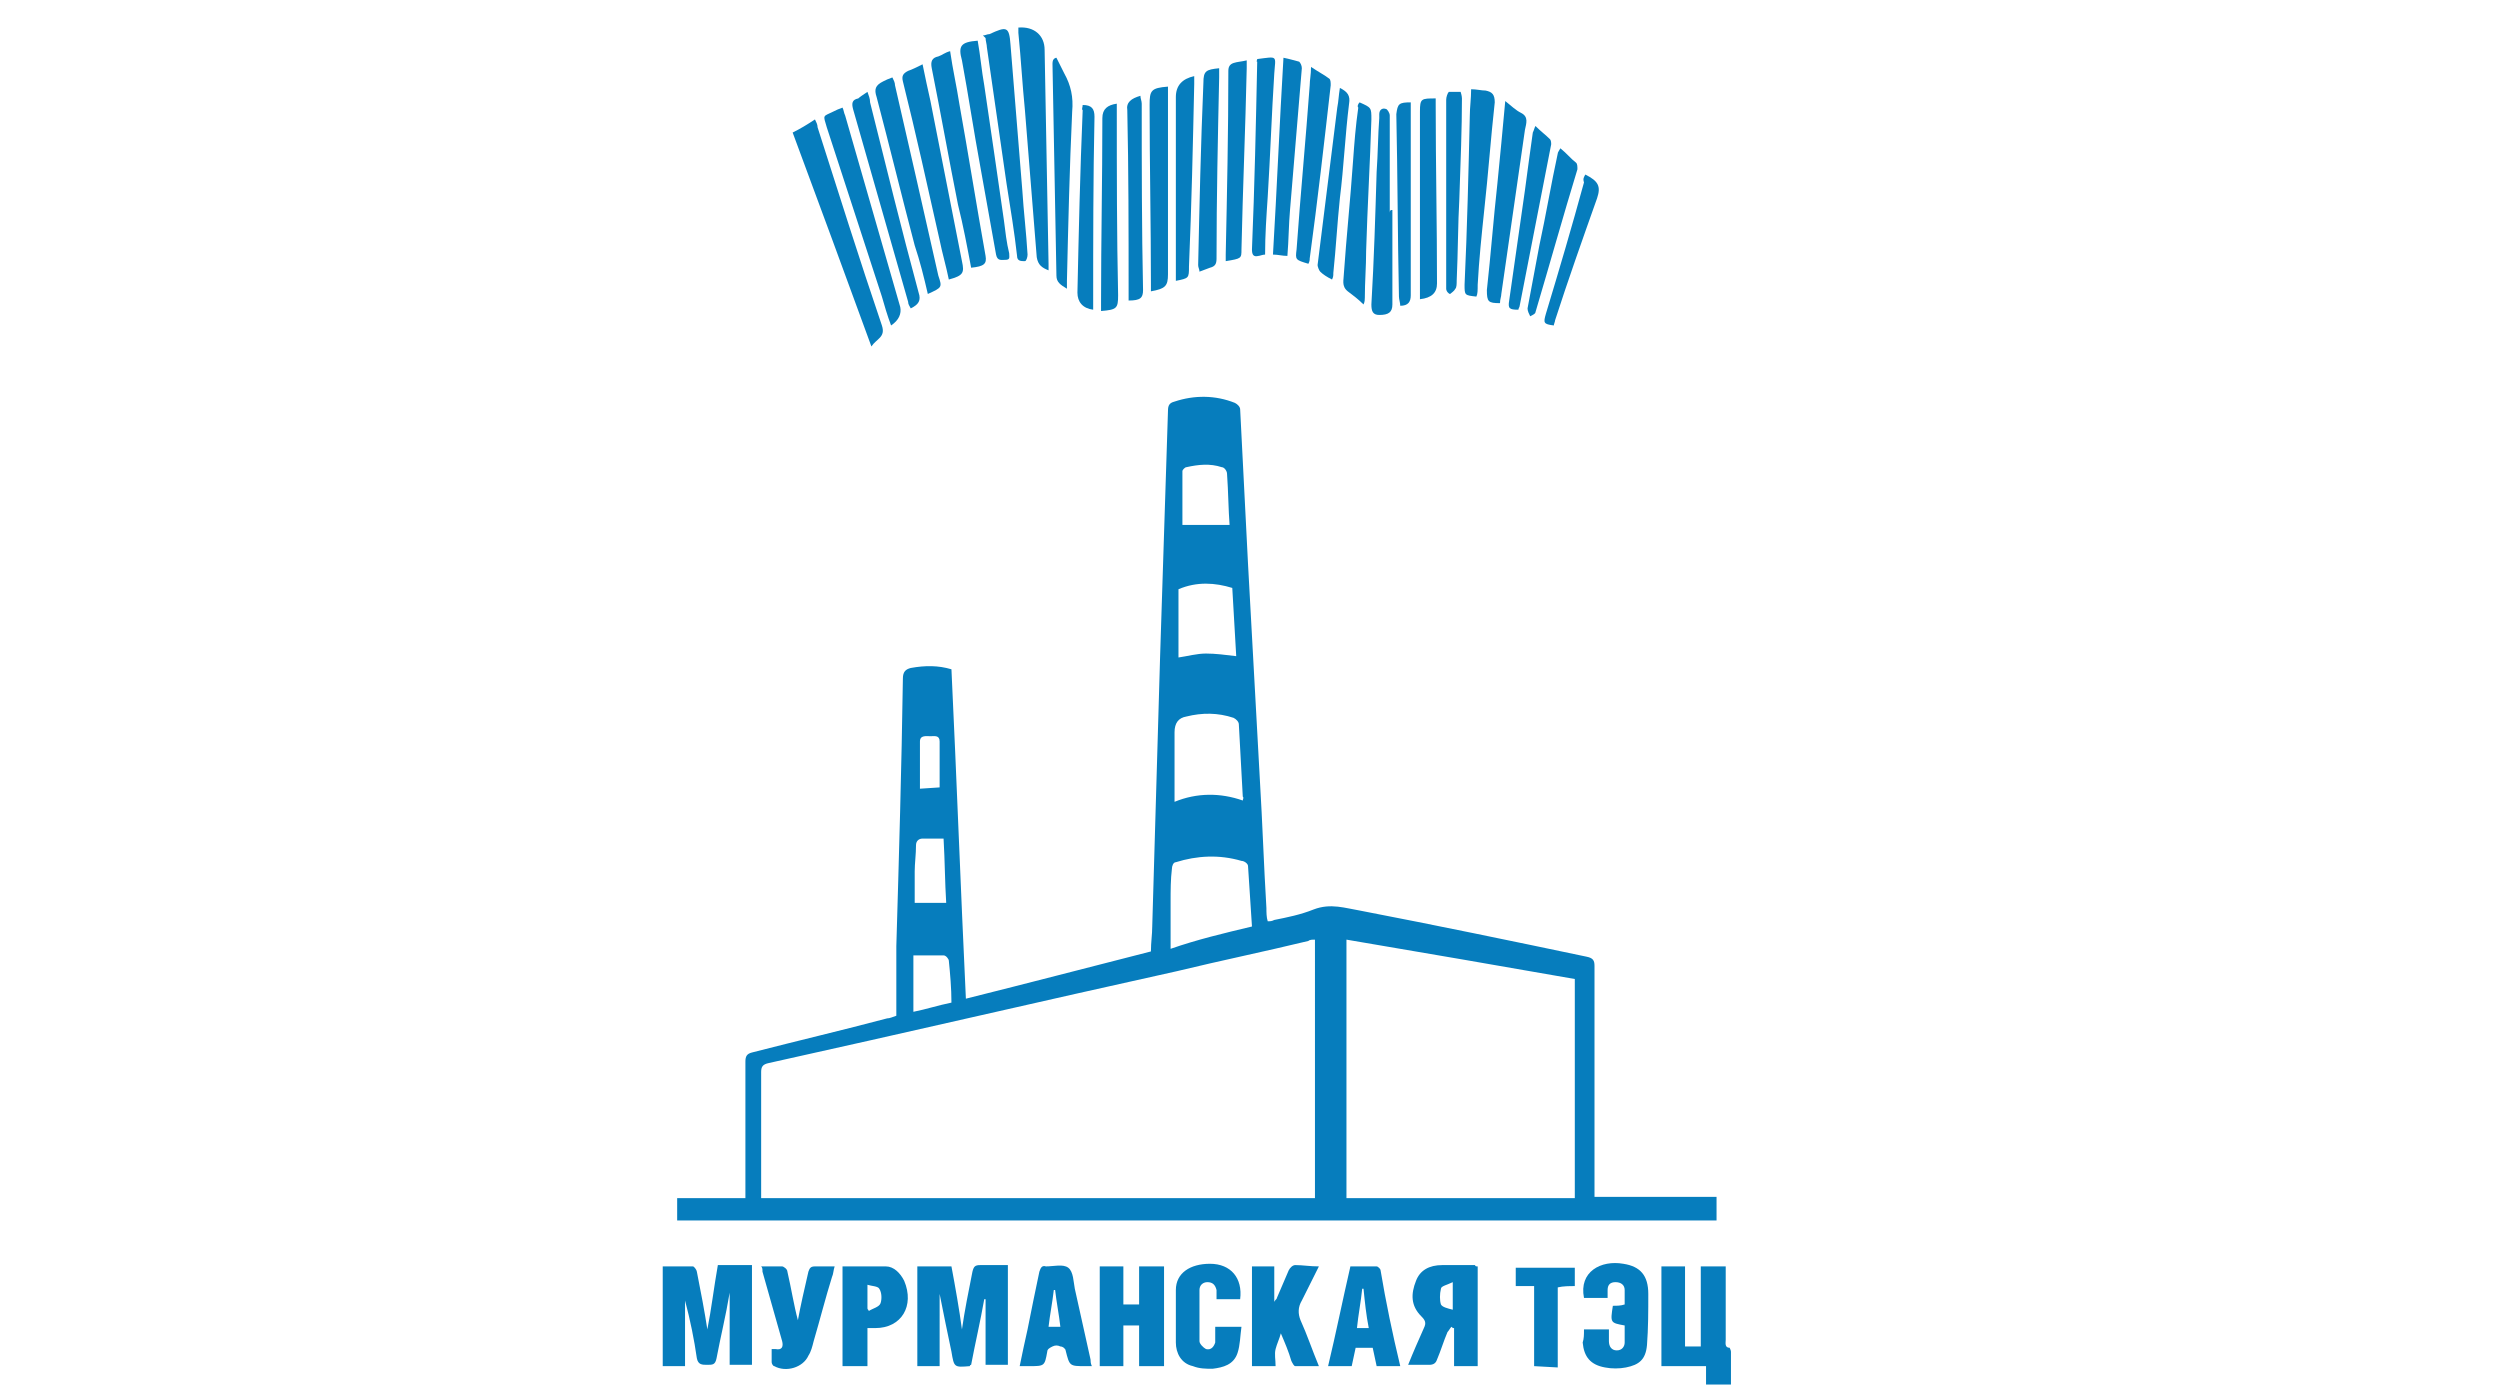 <?xml version="1.0" encoding="UTF-8"?> <!-- Generator: Adobe Illustrator 28.2.0, SVG Export Plug-In . SVG Version: 6.00 Build 0) --> <svg xmlns="http://www.w3.org/2000/svg" xmlns:xlink="http://www.w3.org/1999/xlink" id="Layer_1" x="0px" y="0px" viewBox="0 0 190.5 105.5" style="enable-background:new 0 0 190.5 105.5;" xml:space="preserve"> <style type="text/css"> .st0{fill:#067DBD;} </style> <path class="st0" d="M72.5,51c0.4,8.4,0.7,16.7,1.1,25.1c4.8-1.2,9.4-2.4,14.1-3.6c0-0.7,0.1-1.3,0.1-1.9c0.2-6.9,0.4-13.8,0.6-20.6 c0.2-6.2,0.4-12.4,0.6-18.7c0-0.4,0.1-0.6,0.5-0.7c1.5-0.5,3.1-0.5,4.6,0.1c0.2,0.1,0.4,0.3,0.4,0.5c0.2,3.9,0.4,7.9,0.6,11.8 c0.3,5.5,0.6,10.9,0.9,16.4c0.2,3.3,0.3,6.5,0.5,9.8c0,0.3,0,0.7,0.1,1c0.2,0,0.3,0,0.5-0.1c1-0.2,2-0.4,3-0.8 c1.3-0.5,2.4-0.1,3.6,0.1c5.7,1.1,11.5,2.3,17.2,3.5c0.5,0.1,0.6,0.3,0.6,0.7c0,5.6,0,11.2,0,16.8v0.8h9.3v1.8H51.6v-1.7h5.2 c0-0.3,0-0.5,0-0.7c0-3.2,0-6.5,0-9.7c0-0.4,0.1-0.6,0.5-0.7c3.5-0.9,6.9-1.7,10.3-2.6c0.2,0,0.4-0.1,0.7-0.2c0-1.8,0-3.5,0-5.3 c0.2-6.8,0.4-13.6,0.5-20.4c0-0.5,0.2-0.7,0.6-0.8C70.5,50.7,71.5,50.7,72.5,51L72.5,51z M100.2,71.6c-0.2,0-0.4,0-0.5,0.1 c-3.3,0.8-6.7,1.5-10,2.3c-10.4,2.3-20.7,4.7-31.1,7c-0.5,0.1-0.6,0.3-0.6,0.7c0,3,0,6,0,9c0,0.2,0,0.4,0,0.6h42.2L100.2,71.6 L100.2,71.6z M102.6,71.6v19.7h17.4V74.6C114.3,73.6,108.5,72.6,102.6,71.6L102.6,71.6z M95.4,70.6c-0.1-1.6-0.2-3.1-0.3-4.6 c0-0.2-0.3-0.4-0.5-0.4c-1.7-0.5-3.4-0.4-5,0.1c-0.2,0-0.3,0.3-0.3,0.5c-0.1,0.8-0.1,1.7-0.1,2.5c0,1.2,0,2.4,0,3.6 C91.2,71.6,93.3,71.1,95.4,70.6L95.4,70.6z M94.7,61c0-0.1,0.1-0.2,0-0.3c-0.1-1.8-0.2-3.7-0.3-5.5c0-0.2-0.2-0.4-0.4-0.5 c-1.2-0.4-2.4-0.4-3.6-0.1c-0.6,0.1-0.9,0.5-0.9,1.2c0,0.3,0,0.5,0,0.8c0,1.5,0,3,0,4.5C91.2,60.4,93,60.4,94.7,61L94.7,61z M89.8,44.9v5.2c0.7-0.1,1.4-0.3,2.1-0.3c0.7,0,1.5,0.1,2.3,0.2c-0.1-1.7-0.2-3.5-0.3-5.2C92.6,44.4,91.2,44.3,89.8,44.9L89.8,44.9z M93.7,40.1c-0.1-1.3-0.1-2.6-0.2-4c0-0.2-0.2-0.5-0.4-0.5c-0.9-0.3-1.8-0.2-2.7,0c-0.1,0-0.3,0.2-0.3,0.3c0,1.4,0,2.8,0,4.1H93.7 L93.7,40.1z M71.9,63.9c-0.6,0-1.1,0-1.6,0c-0.3,0-0.5,0.2-0.5,0.5c0,0.7-0.1,1.4-0.1,2c0,0.8,0,1.6,0,2.4h2.4 C72,67.2,72,65.6,71.9,63.9z M69.6,72.8v4.3c1-0.2,1.9-0.5,2.9-0.7c0-1.1-0.1-2.2-0.2-3.2c0-0.1-0.2-0.4-0.4-0.4 C71.2,72.8,70.4,72.8,69.6,72.8L69.6,72.8z M71.6,60c0-1.2,0-2.4,0-3.5c0-0.5-0.4-0.4-0.7-0.4c-0.3,0-0.8-0.1-0.8,0.4 c0,1.2,0,2.4,0,3.6L71.6,60L71.6,60z"></path> <path class="st0" d="M71.6,104.1h-1.7v-7.6h2.6c0.3,1.6,0.6,3.3,0.8,4.8c0.2-1.4,0.5-2.9,0.8-4.4c0.1-0.4,0.2-0.5,0.6-0.5 c0.7,0,1.4,0,2.1,0v7.6h-1.7v-5c0,0-0.1,0-0.1,0c-0.3,1.7-0.7,3.4-1,5c-0.1,0-0.1,0.1-0.1,0.1c-1.2,0.1-1.2,0.1-1.4-1.1 c-0.3-1.4-0.6-2.9-0.9-4.4L71.6,104.1L71.6,104.1z"></path> <path class="st0" d="M52.2,99.1v5h-1.7v-7.6c0.8,0,1.5,0,2.3,0c0.1,0,0.3,0.3,0.3,0.4c0.3,1.5,0.6,3.1,0.8,4.4 c0.3-1.5,0.5-3.2,0.8-4.9h2.6v7.6h-1.7v-5.5c-0.3,1.8-0.7,3.4-1,5c-0.1,0.5-0.3,0.5-0.7,0.5c-0.4,0-0.7,0-0.8-0.5 C52.9,102.1,52.6,100.6,52.2,99.1C52.3,99,52.2,99.1,52.2,99.1L52.2,99.1z"></path> <path class="st0" d="M130,105.7v-1.6h-3.4v-7.6h1.8v6.1h1.2v-6.1h1.9v0.8c0,1.6,0,3.2,0,4.8c0,0.2-0.1,0.6,0.3,0.6 c0,0,0.1,0.2,0.1,0.3c0,0.9,0,1.7,0,2.7L130,105.7L130,105.7z"></path> <path class="st0" d="M112.6,96.5v7.6h-1.8v-2.9c-0.1,0-0.1,0-0.2-0.1c-0.1,0.1-0.2,0.3-0.3,0.4c-0.3,0.7-0.5,1.4-0.8,2.1 c-0.1,0.3-0.3,0.4-0.6,0.4c-0.5,0-1,0-1.6,0c0.4-1,0.8-1.9,1.2-2.8c0.2-0.4,0.1-0.6-0.2-0.9c-0.8-0.8-0.8-1.7-0.4-2.7 c0.3-0.8,1-1.2,2-1.2c0.8,0,1.7,0,2.5,0C112.4,96.5,112.5,96.5,112.6,96.5L112.6,96.5z M110.7,97.7c-0.4,0.2-0.9,0.3-0.9,0.5 c-0.1,0.4-0.1,0.9,0,1.2c0.1,0.2,0.5,0.3,0.9,0.4L110.7,97.7L110.7,97.7z"></path> <path class="st0" d="M86.8,104.1v-3.1h-1.2v3.1h-1.8v-7.6h1.8v2.9h1.2v-2.9h1.9v7.6L86.8,104.1L86.8,104.1z"></path> <path class="st0" d="M100.5,96.5c-0.5,1-0.9,1.8-1.3,2.6c-0.3,0.5-0.3,1-0.1,1.5c0.5,1.1,0.9,2.3,1.4,3.5c-0.7,0-1.2,0-1.8,0 c-0.1,0-0.2-0.2-0.3-0.4c-0.2-0.7-0.5-1.4-0.8-2.1c-0.1,0.4-0.3,0.8-0.4,1.2c-0.1,0.4,0,0.8,0,1.3h-1.8v-7.6h1.7v2.7 c0.1-0.2,0.2-0.2,0.2-0.3c0.3-0.7,0.6-1.4,0.9-2.1c0.1-0.2,0.3-0.4,0.5-0.4C99.3,96.4,99.8,96.5,100.5,96.5L100.5,96.5z"></path> <path class="st0" d="M66.4,26.4c-2-5.5-4-10.9-6-16.3c0.6-0.3,1.1-0.6,1.7-1c0.1,0.2,0.2,0.4,0.2,0.6c1.6,5,3.2,10.1,4.9,15.1 C67.5,25.7,66.8,25.8,66.4,26.4L66.4,26.4z"></path> <path class="st0" d="M120.7,101.3h1.9c0,0.3,0,0.6,0,0.9c0,0.4,0.2,0.7,0.6,0.7c0.4,0,0.6-0.3,0.6-0.6c0-0.4,0-0.8,0-1.3 c-1.1-0.2-1.1-0.2-0.9-1.5c0.3,0,0.6,0,0.9-0.1c0-0.4,0-0.7,0-1.1c0-0.4-0.3-0.6-0.7-0.6c-0.4,0-0.6,0.2-0.6,0.6c0,0.2,0,0.3,0,0.6 h-1.8c-0.4-2,1.3-2.9,3-2.6c1.3,0.2,1.9,0.9,1.9,2.3c0,1.3,0,2.6-0.1,3.9c-0.1,1.1-0.6,1.5-1.6,1.7c-0.5,0.1-1.1,0.1-1.6,0 c-1.1-0.2-1.6-0.8-1.7-1.9C120.7,102,120.7,101.7,120.7,101.3L120.7,101.3z"></path> <path class="st0" d="M94.5,99h-1.8c0-0.3,0-0.5,0-0.7c-0.1-0.4-0.3-0.6-0.7-0.6c-0.3,0-0.6,0.2-0.6,0.6c0,1.3,0,2.6,0,3.9 c0,0.2,0.3,0.5,0.5,0.6c0.4,0.1,0.6-0.2,0.7-0.5c0-0.4,0-0.8,0-1.2h2c-0.1,0.7-0.1,1.4-0.3,2c-0.3,0.9-1.1,1.1-1.9,1.2 c-0.5,0-1,0-1.5-0.2c-0.9-0.2-1.3-1-1.3-1.8c0-1.3,0-2.7,0-4c0-1.3,1.1-2,2.6-2C93.8,96.3,94.7,97.4,94.5,99L94.5,99z"></path> <path class="st0" d="M106.7,104.1h-1.8c-0.1-0.5-0.2-0.9-0.3-1.4h-1.3c-0.1,0.5-0.2,0.9-0.3,1.4h-1.8c0.6-2.5,1.1-5,1.7-7.6 c0.7,0,1.3,0,2,0c0.1,0,0.3,0.2,0.3,0.3C105.6,99.2,106.1,101.6,106.7,104.1L106.7,104.1z M104.3,101.2c-0.2-1-0.3-2-0.4-3 c0,0,0,0-0.1,0c-0.1,1-0.3,2-0.4,3H104.3L104.3,101.2z"></path> <path class="st0" d="M83.2,104.1c-0.2,0-0.4,0-0.5,0c-1.2,0-1.2,0-1.5-1.2c0-0.1-0.2-0.3-0.4-0.3c-0.2-0.1-0.4-0.1-0.6,0 c-0.2,0.1-0.4,0.2-0.4,0.4c-0.2,1.1-0.2,1.1-1.4,1.1c-0.2,0-0.4,0-0.7,0c0.2-1,0.4-1.9,0.6-2.8c0.3-1.5,0.6-3,0.9-4.4 c0.1-0.3,0.2-0.5,0.5-0.4c0.6,0,1.3-0.2,1.7,0.1c0.4,0.3,0.4,1.1,0.5,1.6c0.4,1.8,0.8,3.6,1.2,5.4C83.1,103.7,83.1,103.9,83.2,104.1 L83.2,104.1z M80.4,98.3c0,0-0.1,0-0.1,0c-0.1,0.9-0.3,1.9-0.4,2.8h0.9C80.7,100.2,80.5,99.2,80.4,98.3L80.4,98.3z"></path> <path class="st0" d="M77.6,2.1c1.2-0.1,2,0.6,2,1.7c0.1,5.4,0.2,10.9,0.3,16.3c0,0.2,0,0.3,0,0.5c-0.5-0.2-0.8-0.4-0.9-1 c-0.3-3.7-0.6-7.5-0.9-11.2c-0.2-2-0.3-3.9-0.5-5.9C77.6,2.5,77.6,2.3,77.6,2.1L77.6,2.1z"></path> <path class="st0" d="M64.2,96.5c1.1,0,2.2,0,3.3,0c0.6,0,1.1,0.5,1.4,1.1c0.8,1.9-0.2,3.6-2.2,3.6c-0.2,0-0.3,0-0.6,0v2.9h-1.9 L64.2,96.5L64.2,96.5z M66.1,99.7c0,0.1,0.1,0.1,0.1,0.2c0.3-0.2,0.8-0.3,0.9-0.6c0.1-0.3,0.1-0.8-0.1-1.1c-0.1-0.2-0.6-0.2-0.9-0.3 V99.7L66.1,99.7z"></path> <path class="st0" d="M58,96.5c0.6,0,1.1,0,1.6,0c0.1,0,0.4,0.2,0.4,0.4c0.3,1.3,0.5,2.6,0.8,3.7c0.2-1.1,0.5-2.4,0.8-3.7 c0.1-0.3,0.2-0.4,0.5-0.4c0.5,0,1,0,1.5,0c-0.1,0.3-0.1,0.6-0.2,0.8c-0.5,1.6-0.9,3.2-1.4,4.9c-0.1,0.4-0.2,0.8-0.4,1.1 c-0.4,0.9-1.7,1.3-2.6,0.8c-0.1,0-0.2-0.2-0.2-0.3c0-0.3,0-0.7,0-1c0.1,0,0.2,0,0.3,0c0.5,0.1,0.6-0.2,0.5-0.6 c-0.5-1.8-1-3.5-1.5-5.3C58.1,96.7,58.1,96.6,58,96.5L58,96.5z"></path> <path class="st0" d="M72.3,21.3c-0.2-1-0.5-2-0.7-3c-0.9-4-1.8-8.1-2.8-12.1c-0.1-0.4,0-0.6,0.4-0.8c0.3-0.1,0.7-0.3,1.1-0.5 c0.2,1,0.4,1.9,0.6,2.8c0.8,4.1,1.6,8.1,2.4,12.2C73.5,20.8,73.4,21,72.3,21.3L72.3,21.3z"></path> <path class="st0" d="M74.9,2.7c0.2,0,0.3-0.1,0.5-0.1C76.7,2,76.9,2,77,3.4c0.3,3.7,0.6,7.4,0.9,11.1c0.1,1.6,0.3,3.2,0.4,4.9 c0,0.2-0.1,0.5-0.2,0.5c-0.3,0-0.6,0-0.6-0.4c-0.2-1.8-0.5-3.6-0.8-5.5c-0.5-3.5-1-6.9-1.5-10.4c0-0.2-0.1-0.5-0.1-0.7 C75.1,2.9,75,2.8,74.9,2.7L74.9,2.7z"></path> <path class="st0" d="M112.5,22.6c-0.9-0.1-0.9-0.1-0.9-0.9c0.2-4.3,0.3-8.6,0.4-12.9c0-0.6,0.1-1.3,0.1-2c0.4,0,0.8,0.1,1.1,0.1 c0.5,0.1,0.7,0.3,0.7,0.9c-0.3,2.7-0.5,5.5-0.8,8.2c-0.2,1.9-0.4,3.8-0.5,5.7C112.6,22.1,112.6,22.4,112.5,22.6L112.5,22.6z"></path> <path class="st0" d="M72.4,3.9c0.2,1.4,0.5,2.7,0.7,4c0.7,3.9,1.3,7.7,2,11.6c0.1,0.6-0.1,0.8-1.1,0.9c-0.3-1.6-0.6-3.2-1-4.8 c-0.7-3.5-1.3-6.9-2-10.4c-0.1-0.5,0-0.8,0.5-0.9C71.8,4.2,72,4,72.4,3.9L72.4,3.9z"></path> <path class="st0" d="M70.7,22.4c-0.3-1.3-0.6-2.5-1-3.7c-1-3.8-1.9-7.5-2.9-11.3c-0.2-0.6-0.1-0.9,0.5-1.2c0.2-0.1,0.4-0.2,0.7-0.3 c0.1,0.2,0.2,0.4,0.2,0.6c1.1,4.8,2.2,9.6,3.3,14.5C71.8,21.9,71.8,21.9,70.7,22.4L70.7,22.4z"></path> <path class="st0" d="M67.9,24.8c-0.3-0.8-0.5-1.5-0.7-2.2C65.8,18.3,64.4,14,63,9.7c-0.3-1-0.3-0.8,0.5-1.2c0.2-0.1,0.4-0.2,0.7-0.3 c0.1,0.2,0.1,0.4,0.2,0.6c1.4,4.9,2.8,9.7,4.2,14.6C68.7,23.9,68.5,24.4,67.9,24.8L67.9,24.8z"></path> <path class="st0" d="M114.3,23.1c-0.9,0-1-0.1-1-1c0.3-2.7,0.5-5.4,0.8-8.1c0.2-2,0.4-4.1,0.6-6.3c0.5,0.4,0.8,0.7,1.2,0.9 c0.6,0.3,0.4,0.8,0.3,1.3c-0.6,4.2-1.2,8.3-1.8,12.5C114.4,22.6,114.3,22.8,114.3,23.1L114.3,23.1z"></path> <path class="st0" d="M74.5,3.1c0.2,1.1,0.3,2.3,0.5,3.4c0.5,3.4,1,6.8,1.5,10.3c0.1,0.8,0.2,1.7,0.4,2.5c0,0.3,0.1,0.5-0.3,0.5 c-0.3,0-0.6,0.1-0.7-0.4c-0.4-2.2-0.8-4.5-1.2-6.7c-0.5-2.7-0.9-5.4-1.4-8.1C73,3.5,73.2,3.2,74.5,3.1L74.5,3.1z"></path> <path class="st0" d="M93.4,19.9c0-0.2,0-0.3,0-0.5c0.1-4.7,0.2-9.4,0.2-14c0-0.3,0.1-0.5,0.4-0.6c0.3-0.1,0.6-0.1,1-0.2 c0,0.2,0,0.4,0,0.6c-0.1,4.6-0.3,9.2-0.4,13.8C94.6,19.7,94.6,19.7,93.4,19.9L93.4,19.9z"></path> <path class="st0" d="M89,6.6c0,0.2,0,0.5,0,0.7c0,4.5,0,9.1,0,13.6c0,0.9-0.2,1.1-1.3,1.3c0-0.2,0-0.4,0-0.6c0-4.5-0.1-9.1-0.1-13.6 C87.6,6.9,87.7,6.7,89,6.6L89,6.6z"></path> <path class="st0" d="M103.6,7.8c0.9,0.4,0.9,0.4,0.9,1.3c-0.1,3.3-0.3,6.6-0.4,10c0,1.2-0.1,2.4-0.1,3.6c0,0.1,0,0.3-0.1,0.5 c-0.4-0.4-0.8-0.7-1.2-1c-0.5-0.4-0.3-0.9-0.3-1.3c0.2-2.9,0.5-5.7,0.7-8.6c0.1-1.4,0.2-2.7,0.4-4.1C103.4,8.1,103.5,7.9,103.6,7.8 L103.6,7.8z"></path> <path class="st0" d="M66.1,7c0.1,0.3,0.2,0.5,0.2,0.8c1.2,4.8,2.4,9.7,3.7,14.5c0.2,0.6,0,0.9-0.6,1.2c-0.1-0.2-0.2-0.3-0.2-0.5 c-1.4-4.9-2.8-9.8-4.2-14.7c-0.1-0.4-0.1-0.7,0.4-0.8C65.5,7.4,65.8,7.2,66.1,7L66.1,7z"></path> <path class="st0" d="M99.7,20.1c-1-0.3-1-0.3-0.9-1.1c0.3-4.2,0.7-8.4,1-12.5c0-0.4,0.1-0.8,0.1-1.4c0.6,0.4,1,0.6,1.4,0.9 c0.1,0.1,0.1,0.3,0.1,0.5c-0.5,4.4-1,8.8-1.6,13.2C99.8,19.8,99.8,19.9,99.7,20.1L99.7,20.1z"></path> <path class="st0" d="M83.9,23.7c0-0.3,0-0.5,0-0.7c0-4.7,0.1-9.3,0.1-14c0-0.7,0.4-1,1.1-1.1c0,0.2,0,0.5,0,0.7 c0,4.6,0,9.3,0.1,13.9C85.2,23.5,85.1,23.6,83.9,23.7L83.9,23.7z"></path> <path class="st0" d="M92.9,5.2c0,0.2,0,0.5,0,0.7c-0.1,4.6-0.2,9.2-0.2,13.8c0,0.4-0.1,0.6-0.5,0.7c-0.3,0.1-0.5,0.2-0.8,0.3 c0-0.2-0.1-0.3-0.1-0.5c0.1-4.6,0.2-9.2,0.4-13.9C91.7,5.4,91.9,5.3,92.9,5.2L92.9,5.2z"></path> <path class="st0" d="M98.1,19.5c-0.4,0-0.7-0.1-1.1-0.1c0.3-5,0.5-10,0.8-15c0.5,0.1,0.8,0.2,1.2,0.3c0.1,0.1,0.2,0.3,0.2,0.5 c-0.3,3.6-0.6,7.2-0.9,10.8C98.2,17.1,98.2,18.3,98.1,19.5L98.1,19.5z"></path> <path class="st0" d="M80.5,4.4c0.2,0.4,0.4,0.8,0.6,1.2c0.5,0.9,0.7,1.8,0.6,2.9c-0.2,4.3-0.3,8.6-0.4,12.9c0,0.2,0,0.4,0,0.6 c-0.5-0.3-0.8-0.5-0.8-1c-0.1-5.4-0.2-10.7-0.3-16.1c0-0.1,0-0.3,0.1-0.4C80.4,4.4,80.5,4.4,80.5,4.4z"></path> <path class="st0" d="M108.2,22.8c0-0.3,0-0.5,0-0.7c0-4.5,0-9.1,0-13.6c0-1,0.1-1,1.2-1c0,0.2,0,0.3,0,0.5c0,4.5,0.1,9.1,0.1,13.6 C109.5,22.3,109.1,22.7,108.2,22.8L108.2,22.8z"></path> <path class="st0" d="M95.8,4.5c1.6-0.2,1.4-0.3,1.3,1.1c-0.2,3.1-0.3,6.2-0.5,9.4c-0.1,1.5-0.2,2.9-0.2,4.4c-0.2,0-0.4,0.1-0.5,0.1 c-0.4,0.1-0.5-0.1-0.5-0.5c0.2-4.8,0.3-9.5,0.4-14.3C95.7,4.7,95.8,4.6,95.8,4.5L95.8,4.5z"></path> <path class="st0" d="M91,5.8c0,0.2,0,0.4,0,0.6c-0.1,4.6-0.2,9.2-0.4,13.9c0,0.9,0,0.9-1,1.1v-14C89.6,6.5,90.1,6,91,5.8L91,5.8z"></path> <path class="st0" d="M106.1,16c0,2.4,0,4.8,0,7.2c0,0.6-0.3,0.8-1,0.8c-0.5,0-0.6-0.3-0.6-0.8c0.2-3.4,0.3-6.8,0.4-10.1 c0.1-1.4,0.1-2.8,0.2-4.1c0-0.1,0-0.2,0-0.3c0-0.3,0.2-0.5,0.5-0.4c0.1,0,0.3,0.3,0.3,0.5c0,2.4,0,4.9,0,7.4 C105.9,16,106,16,106.1,16L106.1,16z"></path> <path class="st0" d="M86.9,7.3c0,0.2,0.1,0.4,0.1,0.6c0,4.7,0,9.5,0.1,14.2c0,0.6-0.2,0.8-1.1,0.8c0-0.2,0-0.5,0-0.7 c0-4.6,0-9.2-0.1-13.8C85.8,7.8,86.2,7.5,86.9,7.3L86.9,7.3z"></path> <path class="st0" d="M111.2,15.2c-0.1,1.7-0.1,4-0.2,6.2c0,0.2,0,0.5-0.1,0.6c-0.1,0.2-0.3,0.3-0.4,0.4c-0.1,0-0.3-0.2-0.3-0.4 c0-0.7,0-1.4,0-2.2c0-4.1,0-8.1,0-12.2c0-0.2,0.1-0.5,0.2-0.6C110.6,7,111,7,111.3,7c0,0,0.1,0.3,0.1,0.5 C111.4,9.8,111.3,12.2,111.2,15.2L111.2,15.2z"></path> <path class="st0" d="M116.9,104.1v-6.1h-1.4v-1.4h4.5v1.4c-0.4,0-0.9,0-1.3,0.1v6.1L116.9,104.1L116.9,104.1z"></path> <path class="st0" d="M82.5,8c0.7,0,0.9,0.3,0.9,0.9c-0.1,4.7-0.1,9.4-0.1,14.1c0,0.2,0,0.4,0,0.6c-0.8-0.1-1.2-0.6-1.2-1.3 c0.1-4.6,0.2-9.2,0.4-13.9C82.4,8.3,82.5,8.2,82.5,8L82.5,8z"></path> <path class="st0" d="M117,9.6c0.4,0.4,0.8,0.7,1.1,1c0.1,0.1,0.1,0.3,0.1,0.4c-0.8,4.1-1.6,8.2-2.4,12.3c0,0.1-0.1,0.2-0.1,0.3 c-0.7,0-0.8-0.1-0.7-0.7c0.4-2.8,0.8-5.6,1.2-8.4c0.2-1.5,0.4-3,0.6-4.4C116.9,9.9,116.9,9.8,117,9.6L117,9.6z"></path> <path class="st0" d="M101.5,21.3c-0.4-0.2-0.7-0.4-0.9-0.6c-0.1-0.1-0.2-0.4-0.2-0.5c0.5-4,1-8,1.5-12c0.1-0.5,0.1-0.9,0.2-1.5 c0.6,0.3,0.8,0.6,0.7,1.2c-0.3,2.4-0.4,4.8-0.7,7.2c-0.2,1.9-0.3,3.8-0.5,5.7C101.6,21,101.6,21.1,101.5,21.3L101.5,21.3z"></path> <path class="st0" d="M118.9,11.3c0.5,0.4,0.8,0.8,1.2,1.1c0.1,0.1,0.1,0.3,0.1,0.5c-1.1,3.6-2.1,7.2-3.2,10.9c0,0.1-0.2,0.2-0.4,0.3 c-0.1-0.2-0.2-0.4-0.2-0.6c0.3-1.6,0.6-3.2,0.9-4.8c0.5-2.3,0.9-4.7,1.4-7C118.7,11.6,118.8,11.5,118.9,11.3L118.9,11.3z"></path> <path class="st0" d="M107.5,7.8c0,0.2,0,0.4,0,0.6c0,4.7,0,9.4,0,14.1c0,0.5-0.2,0.8-0.8,0.8c0-0.2-0.1-0.5-0.1-0.7 c-0.1-4.6-0.1-9.3-0.2-13.9C106.5,7.9,106.6,7.8,107.5,7.8L107.5,7.8z"></path> <path class="st0" d="M120.8,13.3c1,0.5,1.2,0.9,0.9,1.8c-1.1,3.1-2.2,6.2-3.2,9.3c0,0.1-0.1,0.3-0.1,0.4c-0.8-0.1-0.8-0.2-0.6-0.9 c1-3.3,2-6.7,2.9-10C120.6,13.6,120.7,13.5,120.8,13.3L120.8,13.3z"></path> </svg> 